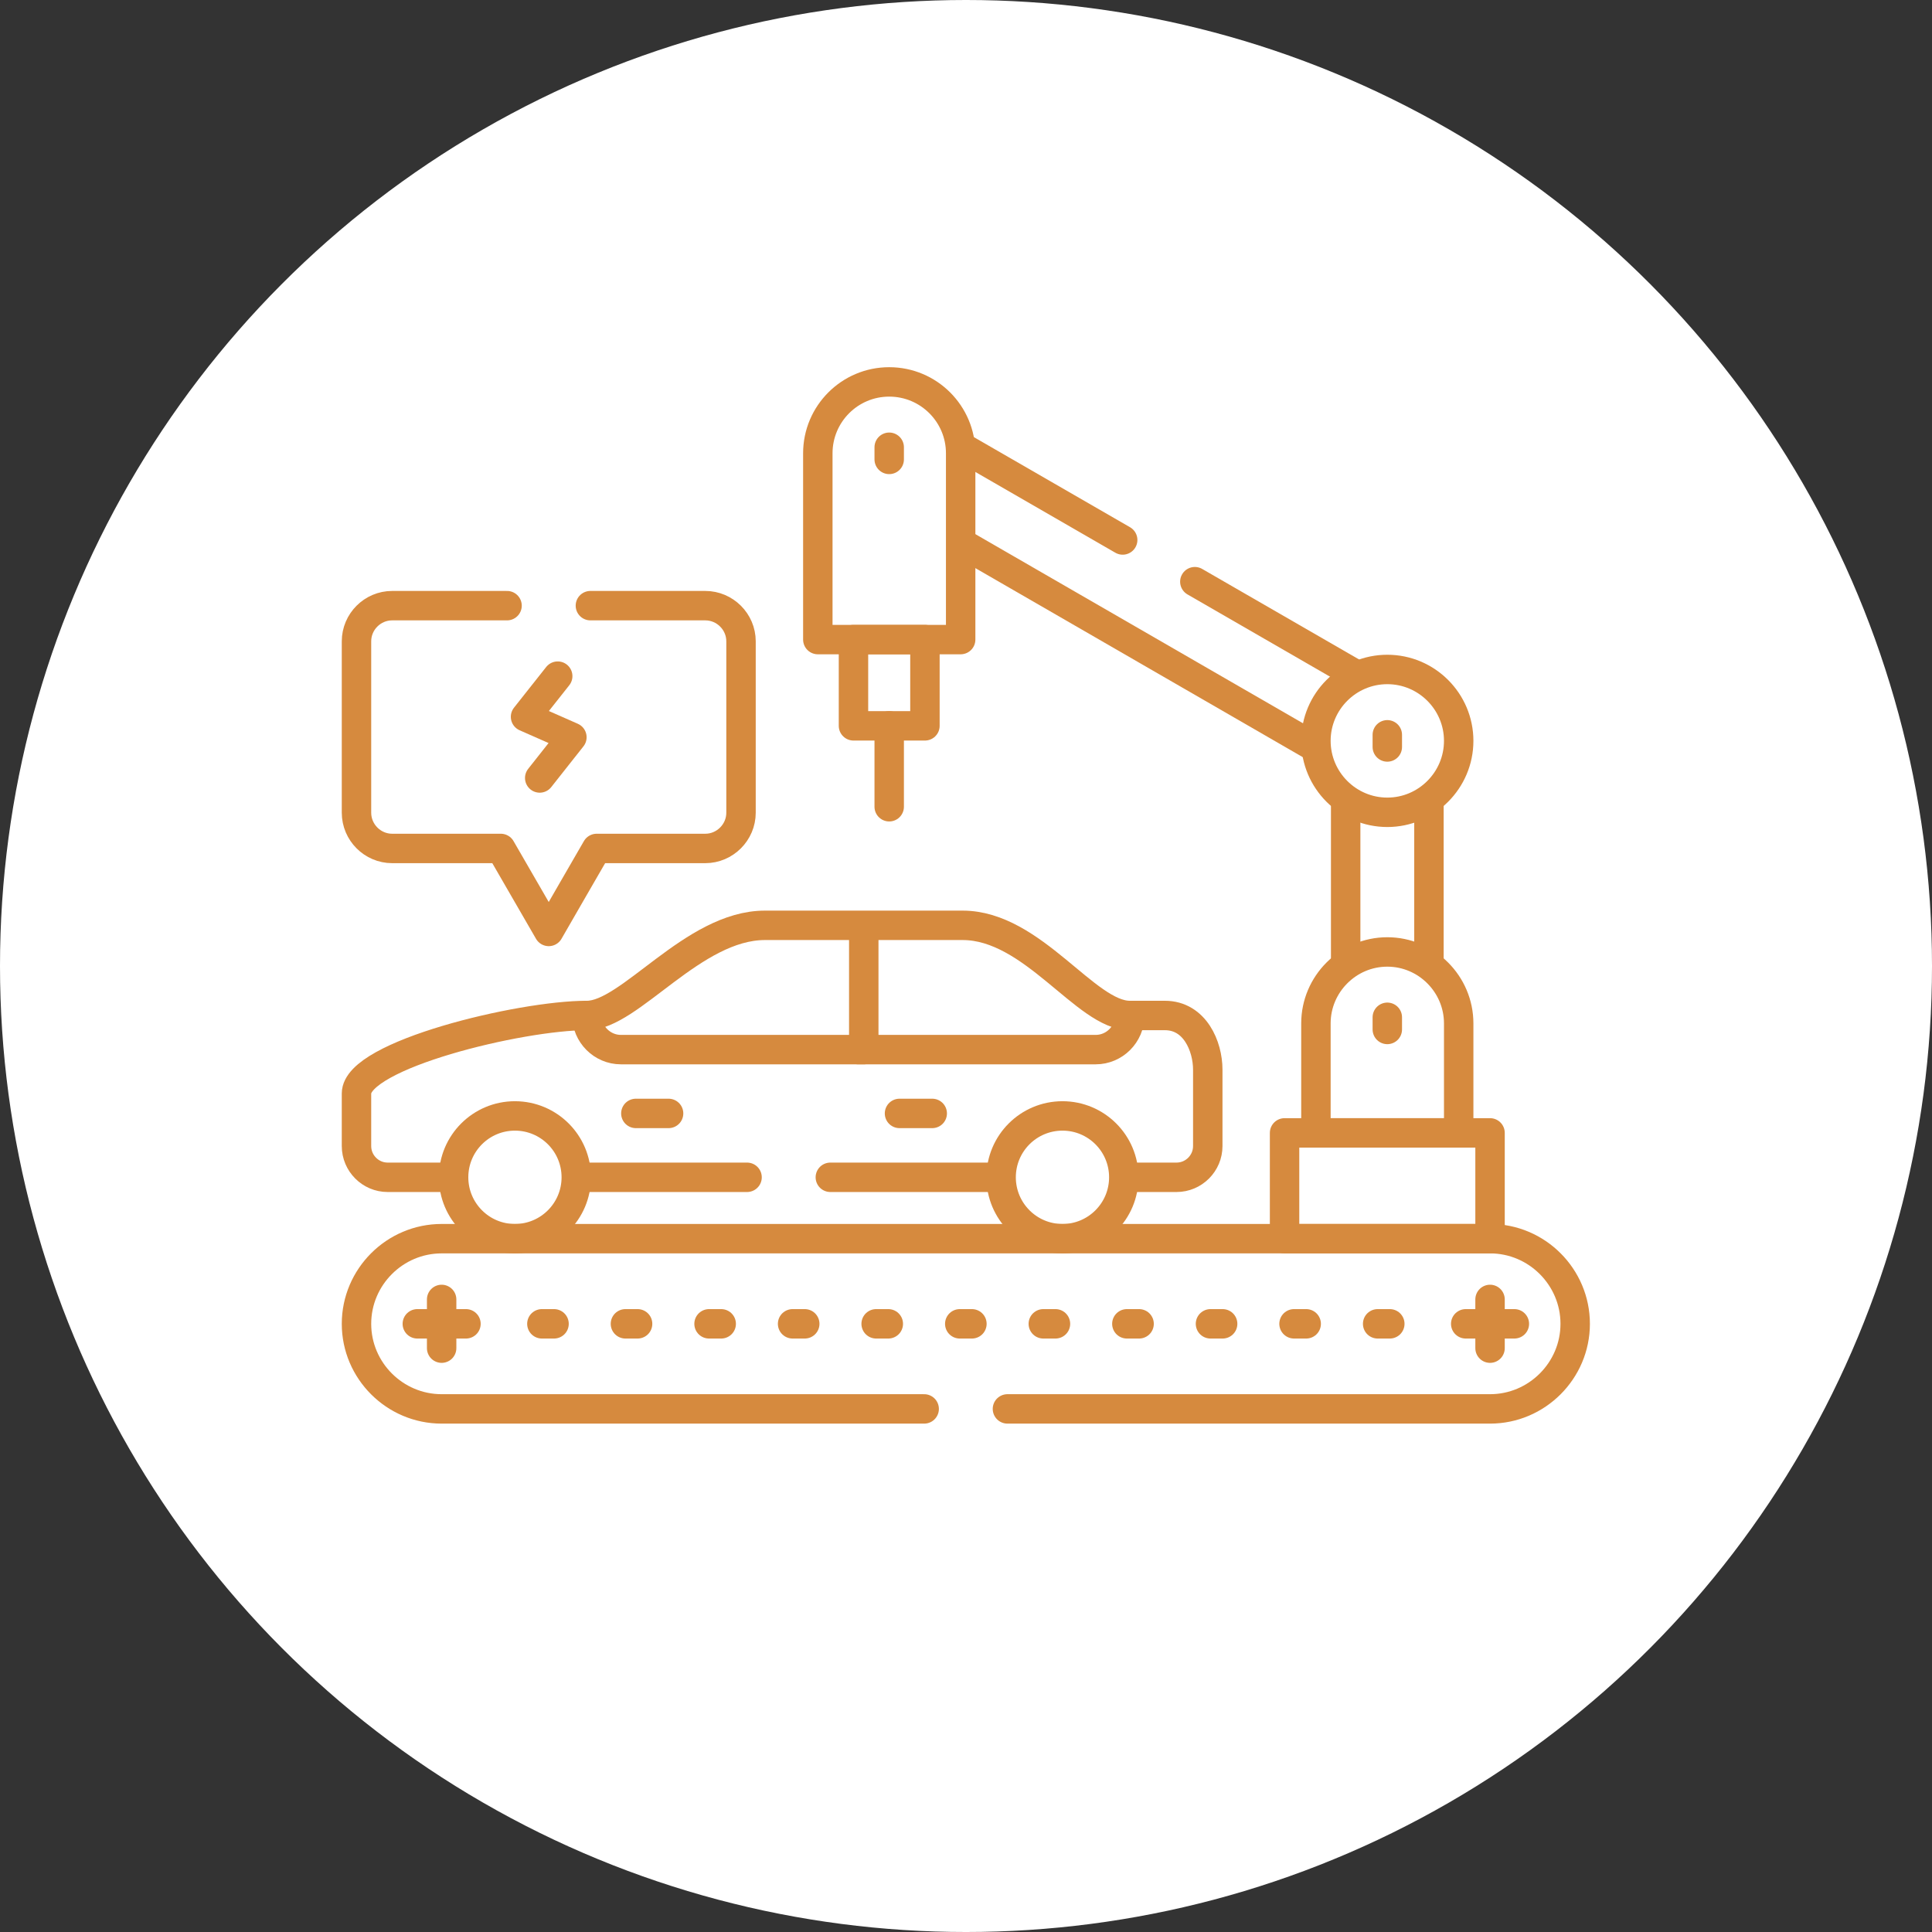 <svg xmlns="http://www.w3.org/2000/svg" version="1.1" xmlns:xlink="http://www.w3.org/1999/xlink" width="512" height="512" x="0" y="0" viewBox="0 0 682.667 682.667" style="enable-background:new 0 0 512 512" xml:space="preserve" class=""><rect x="0" y="0" width="682.667" height="682.667" fill="#333333" stroke="none"/><circle r="341.334" cx="341.334" cy="341.334" fill="#ffffff" shape="circle"></circle><g transform="matrix(0.65,0,0,0.65,119.466,94.467)"><defs style="stroke-width: 12px;" stroke-width="12"><clipPath id="a" clipPathUnits="userSpaceOnUse" style="stroke-width: 12px;" stroke-width="12"><path d="M0 512h512V0H0Z" fill="#d68a3e" opacity="1" data-original="#000000" style="stroke-width: 12px;" stroke-width="12" class=""></path></clipPath></defs><g clip-path="url(#a)" transform="matrix(1.333 0 0 -1.333 0 682.667)" style="stroke-width: 12px;" stroke-width="12"><path d="M0 0h16.639c7.002 0 12.728 5.727 12.728 12.729v31.179c0 9.496-5.244 22.082-17.49 22.082H-2.438c-17.972 0-39.458 36.766-68.173 36.766h-80.618c-29.337 0-55.076-36.822-72.623-36.766-27.156.03-93.941-16.072-93.941-31.804V12.729c0-7.002 5.727-12.729 12.699-12.729h22.026m158.513 0h64.801m-163.531 0h64.771" style="stroke-width: 12px; stroke-linecap: round; stroke-linejoin: round; stroke-miterlimit: 10; stroke-dasharray: none; stroke-opacity: 1;" transform="translate(325.293 141.041)" fill="none" stroke="#d68a3e" stroke-width="12" stroke-linecap="round" stroke-linejoin="round" stroke-miterlimit="10" stroke-dasharray="none" stroke-opacity="" data-original="#000000" opacity="1" class=""></path><path d="M0 0c0-7.652 6.264-13.918 13.889-13.918h193.634c7.625 0 13.891 6.266 13.891 13.918" style="stroke-width: 12px; stroke-linecap: round; stroke-linejoin: round; stroke-miterlimit: 10; stroke-dasharray: none; stroke-opacity: 1;" transform="translate(101.441 207.031)" fill="none" stroke="#d68a3e" stroke-width="12" stroke-linecap="round" stroke-linejoin="round" stroke-miterlimit="10" stroke-dasharray="none" stroke-opacity="" data-original="#000000" opacity="1" class=""></path><path d="M0 0c-13.805 0-25-11.195-25-25.029 0-13.805 11.195-25.03 25-25.03 13.834 0 25.031 11.225 25.031 25.03C25.031-11.195 13.834 0 0 0Zm223.314 0c-13.834 0-25.029-11.195-25.029-25.029 0-13.805 11.195-25.03 25.029-25.03 13.805 0 25.002 11.225 25.002 25.03C248.316-11.195 237.119 0 223.314 0Z" style="stroke-width: 12px; stroke-linecap: round; stroke-linejoin: round; stroke-miterlimit: 10; stroke-dasharray: none; stroke-opacity: 1;" transform="translate(72.102 166.07)" fill="none" stroke="#d68a3e" stroke-width="12" stroke-linecap="round" stroke-linejoin="round" stroke-miterlimit="10" stroke-dasharray="none" stroke-opacity="" data-original="#000000" opacity="1" class=""></path><path d="M0 0v-47.283h-2.211" style="stroke-width: 12px; stroke-linecap: round; stroke-linejoin: round; stroke-miterlimit: 10; stroke-dasharray: none; stroke-opacity: 1;" transform="translate(214.373 240.397)" fill="none" stroke="#d68a3e" stroke-width="12" stroke-linecap="round" stroke-linejoin="round" stroke-miterlimit="10" stroke-dasharray="none" stroke-opacity="" data-original="#000000" opacity="1" class=""></path><path d="M0 0h196.811c19.105 0 34.724 15.619 34.724 34.697 0 19.106-15.619 34.725-34.724 34.725H-230.74c-19.106 0-34.725-15.619-34.725-34.725C-265.465 15.619-249.846 0-230.74 0h196.781" style="stroke-width: 12px; stroke-linecap: round; stroke-linejoin: round; stroke-miterlimit: 10; stroke-dasharray: none; stroke-opacity: 1;" transform="translate(272.965 46.59)" fill="none" stroke="#d68a3e" stroke-width="12" stroke-linecap="round" stroke-linejoin="round" stroke-miterlimit="10" stroke-dasharray="none" stroke-opacity="" data-original="#000000" opacity="1" class=""></path><path d="M0 0v19.871m-9.92-9.949H9.922" style="stroke-width: 12px; stroke-linecap: round; stroke-linejoin: round; stroke-miterlimit: 10; stroke-dasharray: none; stroke-opacity: 1;" transform="translate(42.225 71.365)" fill="none" stroke="#d68a3e" stroke-width="12" stroke-linecap="round" stroke-linejoin="round" stroke-miterlimit="10" stroke-dasharray="none" stroke-opacity="" data-original="#000000" opacity="1" class=""></path><path d="M0 0v19.871m-9.922-9.949H9.92" style="stroke-width: 12px; stroke-linecap: round; stroke-linejoin: round; stroke-miterlimit: 10; stroke-dasharray: none; stroke-opacity: 1;" transform="translate(469.775 71.365)" fill="none" stroke="#d68a3e" stroke-width="12" stroke-linecap="round" stroke-linejoin="round" stroke-miterlimit="10" stroke-dasharray="none" stroke-opacity="" data-original="#000000" opacity="1" class=""></path><path d="M0 0h4.961m-39.033 0h4.961m-39.063 0h4.99m-39.062 0h4.961m-39.033 0h4.961m-39.061 0h4.959m-39.033 0h4.961m-39.033 0h4.96m-39.06 0h4.961m-39.033 0h4.961M34.102 0h4.959" style="stroke-width: 12px; stroke-linecap: round; stroke-linejoin: round; stroke-miterlimit: 10; stroke-dasharray: none; stroke-opacity: 1;" transform="translate(389.838 81.287)" fill="none" stroke="#d68a3e" stroke-width="12" stroke-linecap="round" stroke-linejoin="round" stroke-miterlimit="10" stroke-dasharray="none" stroke-opacity="" data-original="#000000" opacity="1" class=""></path><path d="M0 0v4.961" style="stroke-width: 12px; stroke-linecap: round; stroke-linejoin: round; stroke-miterlimit: 10; stroke-dasharray: none; stroke-opacity: 1;" transform="translate(427.879 201.334)" fill="none" stroke="#d68a3e" stroke-width="12" stroke-linecap="round" stroke-linejoin="round" stroke-miterlimit="10" stroke-dasharray="none" stroke-opacity="" data-original="#000000" opacity="1" class=""></path><path d="M0 0v4.961" style="stroke-width: 12px; stroke-linecap: round; stroke-linejoin: round; stroke-miterlimit: 10; stroke-dasharray: none; stroke-opacity: 1;" transform="translate(427.879 316.533)" fill="none" stroke="#d68a3e" stroke-width="12" stroke-linecap="round" stroke-linejoin="round" stroke-miterlimit="10" stroke-dasharray="none" stroke-opacity="" data-original="#000000" opacity="1" class=""></path><path d="M0 0v4.961" style="stroke-width: 12px; stroke-linecap: round; stroke-linejoin: round; stroke-miterlimit: 10; stroke-dasharray: none; stroke-opacity: 1;" transform="translate(224.748 433.803)" fill="none" stroke="#d68a3e" stroke-width="12" stroke-linecap="round" stroke-linejoin="round" stroke-miterlimit="10" stroke-dasharray="none" stroke-opacity="" data-original="#000000" opacity="1" class=""></path><path d="M0 0v32.996" style="stroke-width: 12px; stroke-linecap: round; stroke-linejoin: round; stroke-miterlimit: 10; stroke-dasharray: none; stroke-opacity: 1;" transform="translate(224.748 292.156)" fill="none" stroke="#d68a3e" stroke-width="12" stroke-linecap="round" stroke-linejoin="round" stroke-miterlimit="10" stroke-dasharray="none" stroke-opacity="" data-original="#000000" opacity="1" class=""></path><path d="M385.982 116.012h83.793v43.143h-83.793z" style="stroke-width: 12px; stroke-linecap: round; stroke-linejoin: round; stroke-miterlimit: 10; stroke-dasharray: none; stroke-opacity: 1;" fill="none" stroke="#d68a3e" stroke-width="12" stroke-linecap="round" stroke-linejoin="round" stroke-miterlimit="10" stroke-dasharray="none" stroke-opacity="" data-original="#000000" opacity="1" class=""></path><path d="M0 0c16.016 0 29.111-13.123 29.111-29.139v-44.646h-58.222v44.646C-29.111-13.123-16.016 0 0 0Z" style="stroke-width: 12px; stroke-linecap: round; stroke-linejoin: round; stroke-miterlimit: 10; stroke-dasharray: none; stroke-opacity: 1;" transform="translate(427.879 232.94)" fill="none" stroke="#d68a3e" stroke-width="12" stroke-linecap="round" stroke-linejoin="round" stroke-miterlimit="10" stroke-dasharray="none" stroke-opacity="" data-original="#000000" opacity="1" class=""></path><path d="M0 0v66.047m33.961 0V0" style="stroke-width: 12px; stroke-linecap: round; stroke-linejoin: round; stroke-miterlimit: 10; stroke-dasharray: none; stroke-opacity: 1;" transform="translate(410.898 228.094)" fill="none" stroke="#d68a3e" stroke-width="12" stroke-linecap="round" stroke-linejoin="round" stroke-miterlimit="10" stroke-dasharray="none" stroke-opacity="" data-original="#000000" opacity="1" class=""></path><path d="m0 0 65.879-38.012m-161.18 93.033 65.879-38.013m78.406-84.5L-94.479 15.336" style="stroke-width: 12px; stroke-linecap: round; stroke-linejoin: round; stroke-miterlimit: 10; stroke-dasharray: none; stroke-opacity: 1;" transform="translate(349.387 383.941)" fill="none" stroke="#d68a3e" stroke-width="12" stroke-linecap="round" stroke-linejoin="round" stroke-miterlimit="10" stroke-dasharray="none" stroke-opacity="" data-original="#000000" opacity="1" class=""></path><path d="M0 0c16.045 0 29.111 13.096 29.111 29.141 0 16.043-13.066 29.111-29.111 29.111s-29.111-13.068-29.111-29.111C-29.111 13.096-16.045 0 0 0Z" style="stroke-width: 12px; stroke-linecap: round; stroke-linejoin: round; stroke-miterlimit: 10; stroke-dasharray: none; stroke-opacity: 1;" transform="translate(427.879 289.889)" fill="none" stroke="#d68a3e" stroke-width="12" stroke-linecap="round" stroke-linejoin="round" stroke-miterlimit="10" stroke-dasharray="none" stroke-opacity="" data-original="#000000" opacity="1" class=""></path><path d="M0 0c16.102 0 29.141-13.039 29.141-29.111v-75.969h-58.252v75.969C-29.111-13.039-16.072 0 0 0Z" style="stroke-width: 12px; stroke-linecap: round; stroke-linejoin: round; stroke-miterlimit: 10; stroke-dasharray: none; stroke-opacity: 1;" transform="translate(224.748 465.41)" fill="none" stroke="#d68a3e" stroke-width="12" stroke-linecap="round" stroke-linejoin="round" stroke-miterlimit="10" stroke-dasharray="none" stroke-opacity="" data-original="#000000" opacity="1" class=""></path><path d="M210.178 325.152h29.141v35.178h-29.141z" style="stroke-width: 12px; stroke-linecap: round; stroke-linejoin: round; stroke-miterlimit: 10; stroke-dasharray: none; stroke-opacity: 1;" fill="none" stroke="#d68a3e" stroke-width="12" stroke-linecap="round" stroke-linejoin="round" stroke-miterlimit="10" stroke-dasharray="none" stroke-opacity="" data-original="#000000" opacity="1" class=""></path><path d="M0 0h46.857c7.993 0 14.571-6.547 14.571-14.541v-69.902c0-7.995-6.578-14.571-14.571-14.571H2.551l-9.78-16.924-9.751-16.921-9.78 16.921-9.779 16.924h-44.305c-7.994 0-14.543 6.576-14.543 14.571v69.902C-95.387-6.547-88.838 0-80.844 0h46.856" style="stroke-width: 12px; stroke-linecap: round; stroke-linejoin: round; stroke-miterlimit: 10; stroke-dasharray: none; stroke-opacity: 1;" transform="translate(102.887 374.162)" fill="none" stroke="#d68a3e" stroke-width="12" stroke-linecap="round" stroke-linejoin="round" stroke-miterlimit="10" stroke-dasharray="none" stroke-opacity="" data-original="#000000" opacity="1" class=""></path><path d="m0 0-13.125-16.584 18.906-8.334-13.123-16.611" style="stroke-width: 12px; stroke-linecap: round; stroke-linejoin: round; stroke-miterlimit: 10; stroke-dasharray: none; stroke-opacity: 1;" transform="translate(89.564 345.42)" fill="none" stroke="#d68a3e" stroke-width="12" stroke-linecap="round" stroke-linejoin="round" stroke-miterlimit="10" stroke-dasharray="none" stroke-opacity="" data-original="#000000" opacity="1" class=""></path><path d="M0 0h13.352m94.166 0h13.351" style="stroke-width: 12px; stroke-linecap: round; stroke-linejoin: round; stroke-miterlimit: 10; stroke-dasharray: none; stroke-opacity: 1;" transform="translate(121.426 167.092)" fill="none" stroke="#d68a3e" stroke-width="12" stroke-linecap="round" stroke-linejoin="round" stroke-miterlimit="10" stroke-dasharray="none" stroke-opacity="" data-original="#000000" opacity="1" class=""></path></g></g></svg>